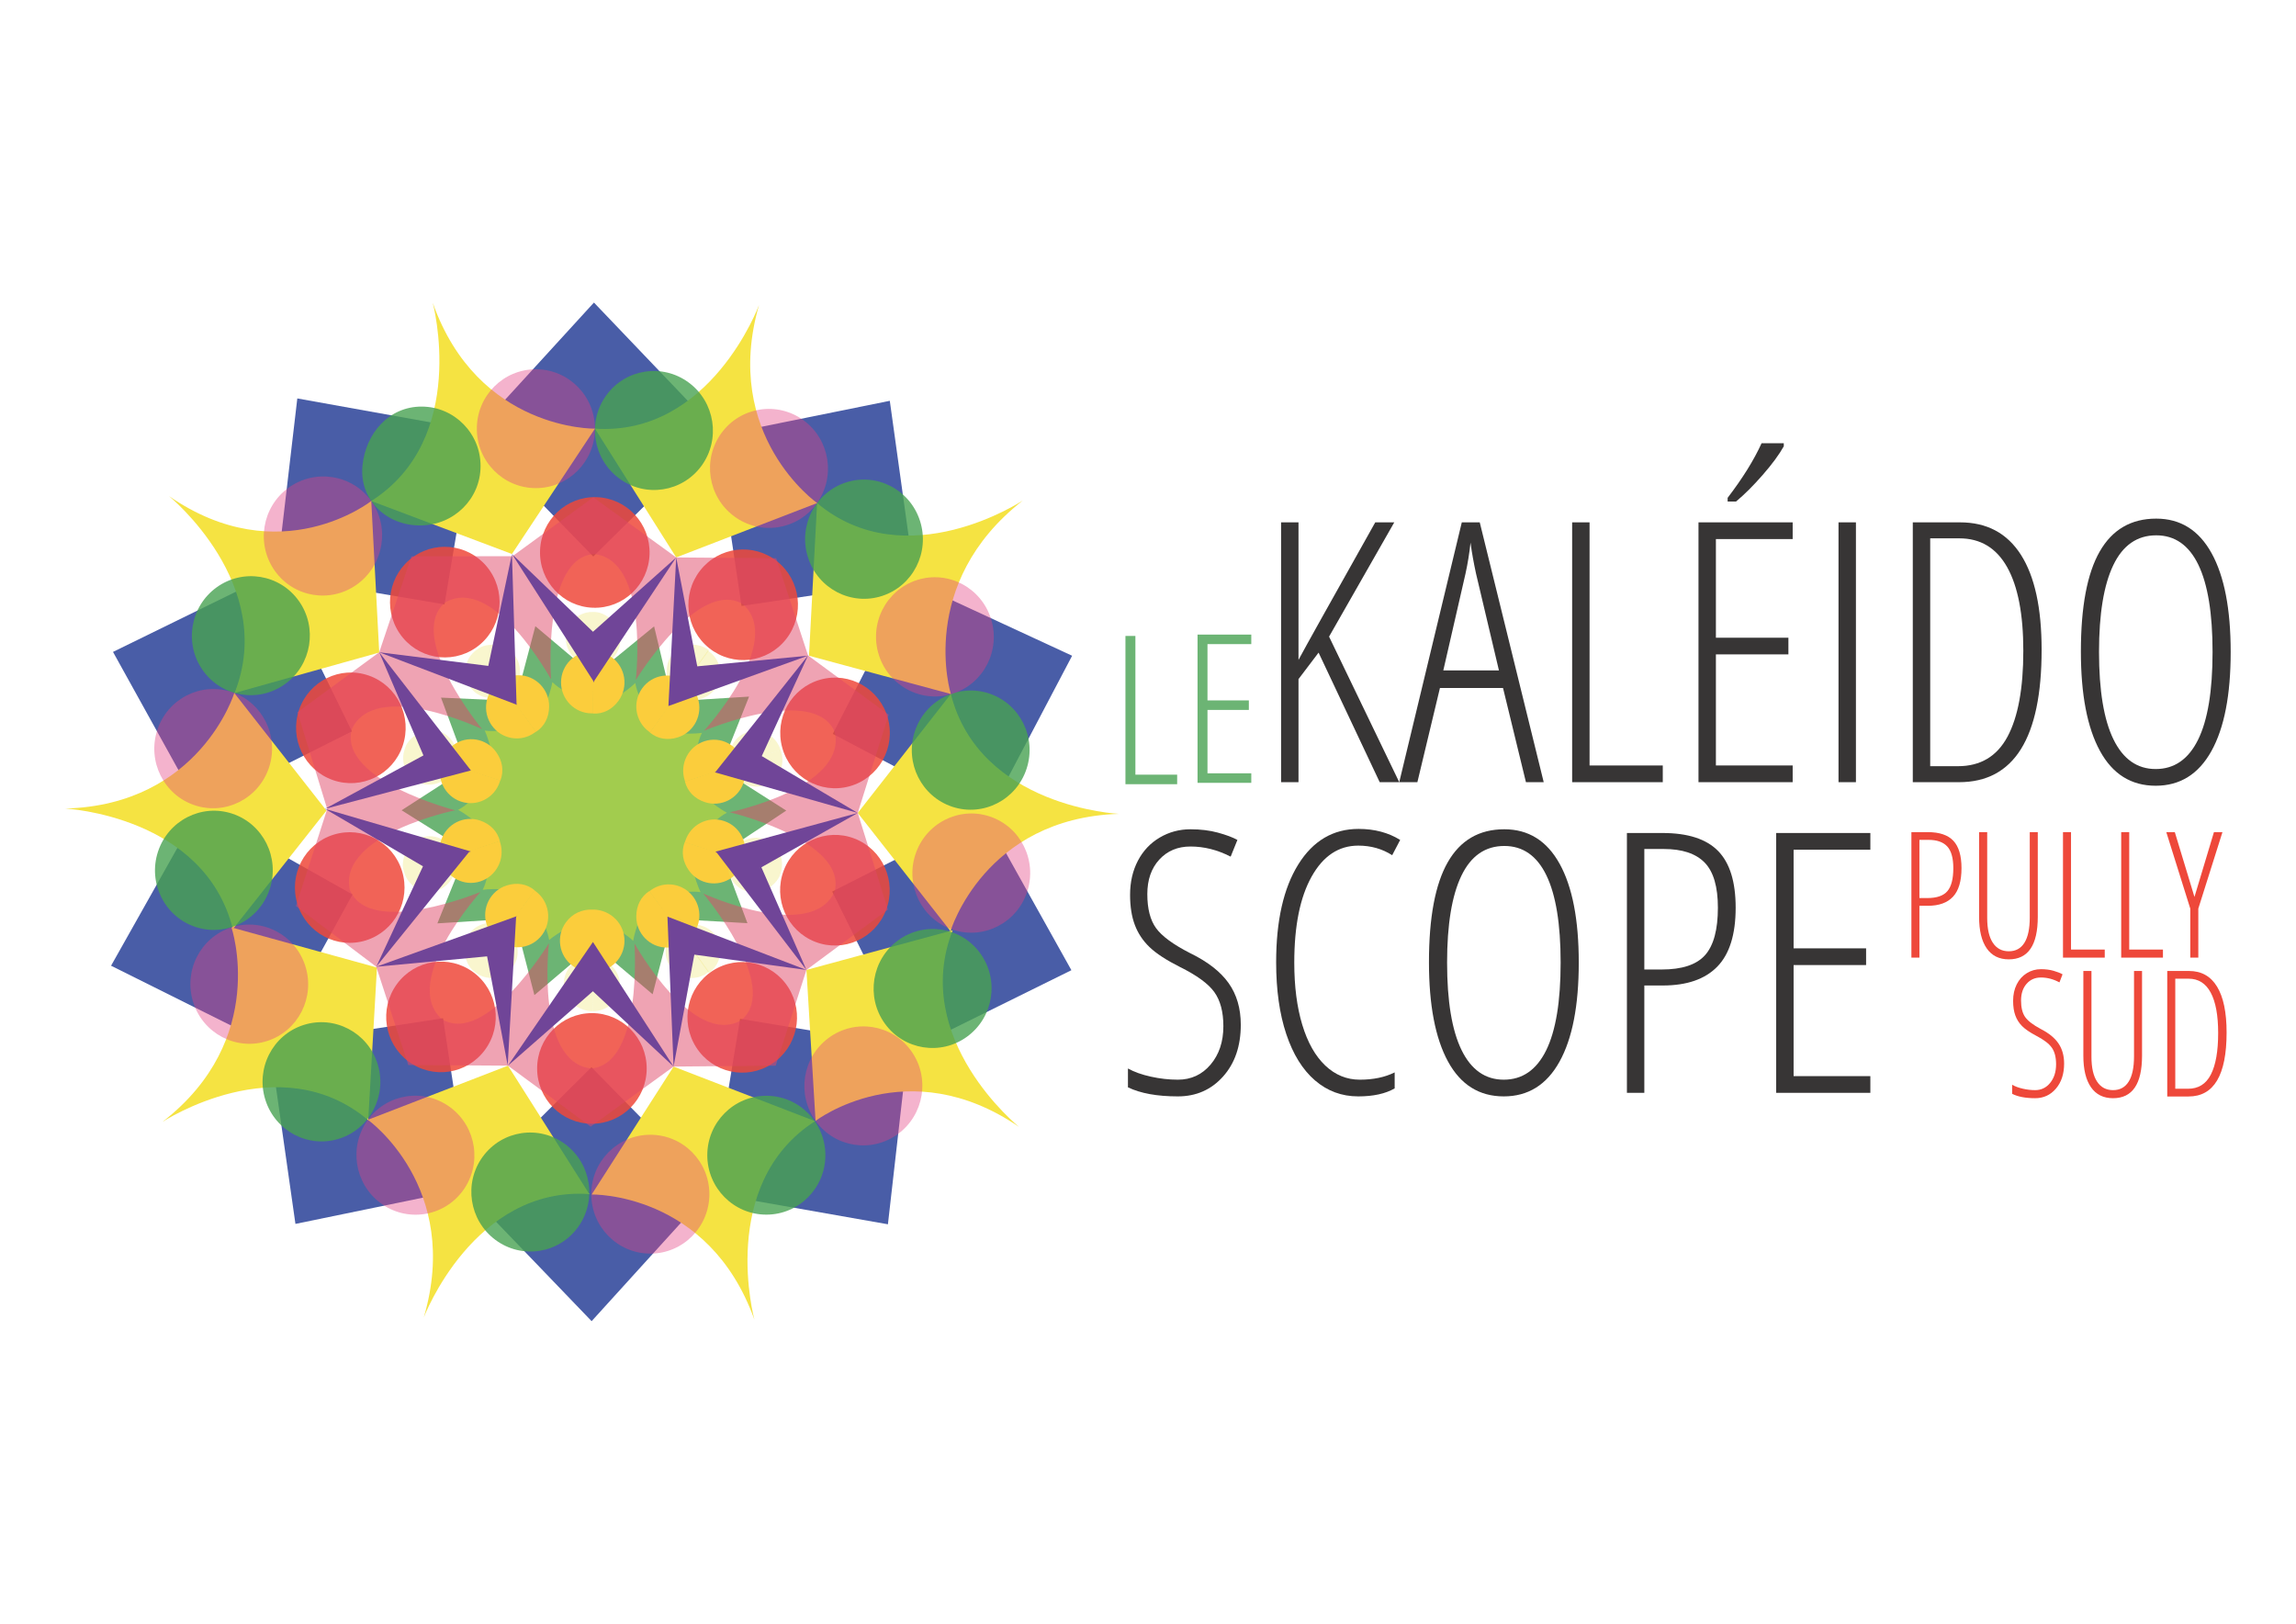 <?xml version="1.0" encoding="UTF-8" standalone="no"?><!-- Generator: Gravit.io --><svg xmlns="http://www.w3.org/2000/svg" xmlns:xlink="http://www.w3.org/1999/xlink" style="isolation:isolate" viewBox="0 0 595.332 420.945" width="595.332pt" height="420.945pt"><defs><clipPath id="_clipPath_H4QRdQnp3c6jsbVZrupTzZhuVL1mAU3g"><rect width="595.332" height="420.945"/></clipPath></defs><g clip-path="url(#_clipPath_H4QRdQnp3c6jsbVZrupTzZhuVL1mAU3g)"><g><clipPath id="_clipPath_ljMSDA6aa0AD3h5jqkxE32kREfMG586y"><rect x="0" y="0" width="595.336" height="420.945" transform="matrix(1,0,0,1,0,0)" fill="rgb(255,255,255)"/></clipPath><g clip-path="url(#_clipPath_ljMSDA6aa0AD3h5jqkxE32kREfMG586y)"><clipPath id="_clipPath_57MbY5jkEqH5Lhk0h0ZZBXDoG56ehOsx"><path d=" M 0 0 L 595.336 0 L 595.336 420.945 L 0 420.945 L 0 0 Z " fill="rgb(255,255,255)"/></clipPath><g clip-path="url(#_clipPath_57MbY5jkEqH5Lhk0h0ZZBXDoG56ehOsx)"><g opacity="0.8"><path d=" M 291.821 203.303 L 291.821 164.868 L 294.397 164.868 L 294.397 200.831 L 305.228 200.831 L 305.228 203.303 L 291.821 203.303 Z " fill="rgb(71,161,81)"/></g><g opacity="0.8"><path d=" M 324.446 202.949 L 310.512 202.949 L 310.512 164.514 L 324.446 164.514 L 324.446 166.986 L 313.088 166.986 L 313.088 181.575 L 323.814 181.575 L 323.814 184.047 L 313.088 184.047 L 313.088 200.477 L 324.446 200.477 L 324.446 202.949 Z " fill="rgb(71,161,81)"/></g><path d=" M 362.813 202.78 L 357.745 202.78 L 341.895 169.191 L 336.689 176.056 L 336.689 202.78 L 332.173 202.78 L 332.173 135.419 L 336.689 135.419 L 336.689 171.081 C 338.255 168.131 344.89 156.244 356.593 135.419 L 361.523 135.419 L 344.614 165.045 L 362.813 202.78 Z " fill="rgb(55,53,53)"/><path d=" M 388.661 173.799 L 382.718 148.689 C 382.103 145.863 381.627 143.19 381.289 140.671 C 381.013 143.344 380.583 146.016 379.999 148.689 L 374.239 173.799 L 388.661 173.799 Z  M 395.664 202.78 L 389.72 178.36 L 373.364 178.36 L 367.513 202.78 L 362.813 202.78 L 379.031 135.419 L 383.685 135.419 L 400.272 202.78 L 395.664 202.78 Z " fill="rgb(55,53,53)"/><path d=" M 407.643 202.78 L 407.643 135.419 L 412.159 135.419 L 412.159 198.449 L 431.142 198.449 L 431.142 202.78 L 407.643 202.78 Z " fill="rgb(55,53,53)"/><path d=" M 447.959 130.028 L 447.959 129.06 C 451.86 123.962 454.793 119.246 456.759 114.915 L 462.519 114.915 L 462.519 115.699 C 461.321 117.849 459.501 120.321 457.058 123.117 C 454.617 125.912 452.305 128.216 450.125 130.028 L 447.959 130.028 Z  M 464.823 202.78 L 440.402 202.78 L 440.402 135.419 L 464.823 135.419 L 464.823 139.75 L 444.918 139.75 L 444.918 165.322 L 463.717 165.322 L 463.717 169.652 L 444.918 169.652 L 444.918 198.449 L 464.823 198.449 L 464.823 202.78 Z " fill="rgb(55,53,53)"/><path d=" M 476.71 135.418 L 481.225 135.418 L 481.225 202.779 L 476.71 202.779 L 476.71 135.418 Z " fill="rgb(55,53,53)"/><path d=" M 524.627 168.731 C 524.627 159.239 523.229 152.005 520.435 147.03 C 517.639 142.053 513.507 139.565 508.04 139.565 L 500.484 139.565 L 500.484 198.634 L 507.671 198.634 C 513.507 198.634 517.793 196.084 520.526 190.985 C 523.26 185.886 524.627 178.468 524.627 168.731 Z  M 529.373 168.454 C 529.373 191.338 522.231 202.78 507.949 202.78 L 495.969 202.78 L 495.969 135.419 L 508.225 135.419 C 515.166 135.419 520.427 138.222 524.006 143.827 C 527.584 149.433 529.373 157.642 529.373 168.454 Z " fill="rgb(55,53,53)"/><path d=" M 544.255 169.007 C 544.255 179.021 545.507 186.585 548.011 191.699 C 550.514 196.814 554.162 199.371 558.953 199.371 C 563.775 199.371 567.438 196.836 569.941 191.768 C 572.445 186.7 573.697 179.113 573.697 169.007 C 573.697 159.025 572.468 151.491 570.011 146.408 C 567.553 141.324 563.914 138.782 559.091 138.782 C 554.145 138.782 550.436 141.355 547.964 146.5 C 545.491 151.645 544.255 159.148 544.255 169.007 Z  M 578.396 169.007 C 578.396 180.158 576.73 188.727 573.397 194.717 C 570.064 200.706 565.25 203.702 558.953 203.702 C 552.595 203.702 547.772 200.684 544.485 194.648 C 541.199 188.612 539.555 180.034 539.555 168.915 C 539.555 157.304 541.183 148.658 544.44 142.975 C 547.695 137.293 552.579 134.451 559.091 134.451 C 565.358 134.451 570.141 137.438 573.443 143.413 C 576.746 149.387 578.396 157.919 578.396 169.007 Z " fill="rgb(55,53,53)"/><path d=" M 321.724 265.669 C 321.724 271.197 320.188 275.674 317.117 279.1 C 314.045 282.524 310.144 284.237 305.415 284.237 C 300.039 284.237 295.723 283.454 292.467 281.887 L 292.467 277.003 C 294.064 277.894 296.046 278.601 298.41 279.122 C 300.776 279.645 303.111 279.906 305.415 279.906 C 308.854 279.906 311.68 278.601 313.892 275.99 C 316.104 273.378 317.209 270.061 317.209 266.037 C 317.209 262.321 316.426 259.372 314.859 257.191 C 313.293 255.01 310.298 252.829 305.875 250.649 C 302.404 248.898 299.808 247.201 298.088 245.557 C 296.368 243.914 295.093 242.002 294.264 239.821 C 293.435 237.64 293.02 235.029 293.02 231.988 C 293.02 228.671 293.696 225.723 295.047 223.141 C 296.399 220.562 298.287 218.558 300.714 217.129 C 303.141 215.701 305.799 214.987 308.686 214.987 C 311.296 214.987 313.669 215.278 315.804 215.861 C 317.938 216.446 319.62 217.075 320.85 217.751 L 319.098 222.082 C 315.689 220.331 312.218 219.456 308.686 219.456 C 305.368 219.456 302.673 220.584 300.599 222.842 C 298.526 225.1 297.489 228.087 297.489 231.804 C 297.489 235.582 298.241 238.515 299.747 240.604 C 301.252 242.693 304.201 244.859 308.593 247.101 C 313.139 249.312 316.465 251.9 318.568 254.865 C 320.673 257.828 321.724 261.43 321.724 265.669 Z " fill="rgb(55,53,53)"/><path d=" M 352.18 219.225 C 347.112 219.225 343.08 221.906 340.085 227.266 C 337.09 232.625 335.593 240.051 335.593 249.543 C 335.593 255.717 336.284 261.092 337.666 265.669 C 339.049 270.245 341.029 273.762 343.61 276.22 C 346.19 278.677 349.185 279.906 352.595 279.906 C 356.096 279.906 359.106 279.276 361.625 278.017 L 361.625 282.163 C 359.229 283.546 356.081 284.237 352.18 284.237 C 347.911 284.237 344.171 282.854 340.961 280.09 C 337.751 277.326 335.27 273.325 333.52 268.088 C 331.769 262.85 330.893 256.638 330.893 249.45 C 330.893 238.699 332.806 230.253 336.63 224.109 C 340.454 217.966 345.668 214.894 352.272 214.894 C 356.388 214.894 359.982 215.847 363.053 217.751 L 360.98 221.714 C 358.4 220.055 355.466 219.225 352.18 219.225 Z " fill="rgb(55,53,53)"/><path d=" M 375.217 249.543 C 375.217 259.556 376.469 267.12 378.973 272.234 C 381.476 277.348 385.123 279.906 389.915 279.906 C 394.737 279.906 398.4 277.372 400.904 272.304 C 403.407 267.236 404.659 259.649 404.659 249.543 C 404.659 239.56 403.43 232.026 400.973 226.943 C 398.515 221.86 394.876 219.317 390.053 219.317 C 385.108 219.317 381.399 221.89 378.926 227.035 C 376.454 232.18 375.217 239.683 375.217 249.543 Z  M 409.359 249.543 C 409.359 260.693 407.693 269.263 404.36 275.252 C 401.026 281.242 396.211 284.237 389.915 284.237 C 383.557 284.237 378.734 281.219 375.448 275.183 C 372.161 269.148 370.517 260.57 370.517 249.45 C 370.517 237.84 372.145 229.193 375.402 223.511 C 378.657 217.827 383.541 214.987 390.053 214.987 C 396.32 214.987 401.103 217.973 404.405 223.949 C 407.707 229.922 409.359 238.453 409.359 249.543 Z " fill="rgb(55,53,53)"/><path d=" M 426.36 251.34 L 430.876 251.34 C 436.158 251.34 439.906 250.095 442.118 247.608 C 444.329 245.12 445.435 241.019 445.435 235.305 C 445.435 229.869 444.29 225.976 442.003 223.626 C 439.714 221.276 436.174 220.101 431.383 220.101 L 426.36 220.101 L 426.36 251.34 Z  M 450.042 235.305 C 450.042 242.248 448.452 247.346 445.274 250.602 C 442.094 253.859 437.388 255.486 431.151 255.486 L 426.36 255.486 L 426.36 283.315 L 421.845 283.315 L 421.845 215.954 L 431.06 215.954 C 437.632 215.954 442.44 217.505 445.481 220.608 C 448.522 223.71 450.042 228.609 450.042 235.305 Z " fill="rgb(55,53,53)"/><path d=" M 484.967 283.315 L 460.547 283.315 L 460.547 215.954 L 484.967 215.954 L 484.967 220.285 L 465.063 220.285 L 465.063 245.856 L 483.862 245.856 L 483.862 250.188 L 465.063 250.188 L 465.063 278.985 L 484.967 278.985 L 484.967 283.315 Z " fill="rgb(55,53,53)"/><path d=" M 497.69 232.818 L 499.769 232.818 C 502.203 232.818 503.93 232.217 504.949 231.016 C 505.967 229.814 506.477 227.833 506.477 225.073 C 506.477 222.448 505.949 220.567 504.895 219.432 C 503.84 218.297 502.211 217.73 500.003 217.73 L 497.69 217.73 L 497.69 232.818 Z  M 508.599 225.073 C 508.599 228.427 507.867 230.89 506.403 232.462 C 504.938 234.036 502.769 234.822 499.896 234.822 L 497.69 234.822 L 497.69 248.265 L 495.609 248.265 L 495.609 215.727 L 499.855 215.727 C 502.882 215.727 505.097 216.477 506.497 217.975 C 507.899 219.473 508.599 221.84 508.599 225.073 Z " fill="rgb(238,72,58)"/><path d=" M 528.379 215.727 L 528.379 237.692 C 528.379 245.037 525.875 248.71 520.866 248.71 C 518.362 248.71 516.452 247.76 515.136 245.861 C 513.82 243.963 513.161 241.24 513.161 237.692 L 513.161 215.727 L 515.263 215.727 L 515.263 237.959 C 515.263 240.78 515.747 242.927 516.717 244.402 C 517.686 245.88 519.069 246.617 520.866 246.617 C 522.649 246.617 524 245.88 524.92 244.402 C 525.84 242.927 526.299 240.749 526.299 237.871 L 526.299 215.727 L 528.379 215.727 Z " fill="rgb(238,72,58)"/><path d=" M 534.916 248.265 L 534.916 215.727 L 536.997 215.727 L 536.997 246.172 L 545.742 246.172 L 545.742 248.265 L 534.916 248.265 Z " fill="rgb(238,72,58)"/><path d=" M 550.008 248.265 L 550.008 215.727 L 552.089 215.727 L 552.089 246.172 L 560.833 246.172 L 560.833 248.265 L 550.008 248.265 Z " fill="rgb(238,72,58)"/><path d=" M 569.004 232.529 L 574.056 215.727 L 576.263 215.727 L 570.002 235.556 L 570.002 248.265 L 567.92 248.265 L 567.92 235.556 L 561.702 215.727 L 563.909 215.727 L 569.004 232.529 Z " fill="rgb(238,72,58)"/><path d=" M 535.206 275.737 C 535.206 278.407 534.497 280.57 533.082 282.224 C 531.667 283.879 529.871 284.706 527.693 284.706 C 525.215 284.706 523.227 284.326 521.727 283.571 L 521.727 281.211 C 522.463 281.642 523.376 281.983 524.466 282.235 C 525.555 282.488 526.63 282.614 527.693 282.614 C 529.277 282.614 530.578 281.983 531.597 280.723 C 532.616 279.461 533.125 277.859 533.125 275.914 C 533.125 274.12 532.765 272.695 532.043 271.642 C 531.322 270.589 529.942 269.534 527.905 268.481 C 526.304 267.635 525.11 266.817 524.318 266.023 C 523.523 265.229 522.937 264.304 522.555 263.251 C 522.173 262.198 521.982 260.936 521.982 259.468 C 521.982 257.865 522.293 256.44 522.916 255.196 C 523.538 253.948 524.409 252.981 525.527 252.291 C 526.645 251.601 527.869 251.257 529.198 251.257 C 530.401 251.257 531.495 251.396 532.478 251.678 C 533.461 251.961 534.236 252.266 534.802 252.591 L 533.995 254.684 C 532.425 253.837 530.825 253.415 529.198 253.415 C 527.671 253.415 526.429 253.96 525.474 255.051 C 524.519 256.14 524.041 257.583 524.041 259.378 C 524.041 261.203 524.388 262.621 525.082 263.631 C 525.775 264.64 527.133 265.685 529.156 266.767 C 531.249 267.837 532.782 269.086 533.752 270.518 C 534.72 271.951 535.206 273.689 535.206 275.737 Z " fill="rgb(238,72,58)"/><path d=" M 555.411 251.724 L 555.411 273.689 C 555.411 281.034 552.907 284.706 547.897 284.706 C 545.393 284.706 543.483 283.757 542.167 281.857 C 540.852 279.959 540.193 277.236 540.193 273.689 L 540.193 251.724 L 542.295 251.724 L 542.295 273.956 C 542.295 276.776 542.78 278.923 543.749 280.399 C 544.717 281.877 546.1 282.614 547.897 282.614 C 549.681 282.614 551.032 281.877 551.952 280.399 C 552.872 278.923 553.332 276.746 553.332 273.867 L 553.332 251.724 L 555.411 251.724 Z " fill="rgb(238,72,58)"/><path d=" M 575.15 267.815 C 575.15 263.229 574.507 259.735 573.219 257.332 C 571.931 254.928 570.027 253.726 567.509 253.726 L 564.029 253.726 L 564.029 282.257 L 567.339 282.257 C 570.027 282.257 572.002 281.026 573.26 278.562 C 574.521 276.1 575.15 272.517 575.15 267.815 Z  M 577.337 267.68 C 577.337 278.734 574.046 284.261 567.467 284.261 L 561.948 284.261 L 561.948 251.724 L 567.594 251.724 C 570.793 251.724 573.215 253.076 574.864 255.785 C 576.513 258.493 577.337 262.458 577.337 267.68 Z " fill="rgb(238,72,58)"/><g opacity="0.8"><path d=" M 193.786 239.325 L 174.259 238.216 L 169.22 257.766 L 153.984 244.9 L 138.565 257.982 L 133.443 238.119 L 113.408 239.381 L 121 220.633 L 104.131 210.06 L 121.096 199.104 L 114.348 180.856 L 133.696 181.733 L 138.812 162.334 L 153.998 175.136 L 169.603 162.384 L 174.269 181.829 L 194.226 180.592 L 186.788 199.26 L 203.87 210.141 L 187.054 221.319 L 193.881 239.538 L 193.786 239.325 Z " fill="rgb(71,161,81)"/></g><g opacity="0.85"><path d=" M 153.678 181.738 C 153.678 181.738 147.168 180.709 143.221 176.833 C 143.221 176.833 141.822 185.472 137 187.166 C 137 187.166 131.132 190.191 125.681 189.393 C 125.681 189.393 129.2 196.819 126.656 201.445 C 126.656 201.445 123.664 207.371 118.788 209.955 C 118.788 209.955 126.489 213.981 126.586 219.134 C 126.586 219.134 127.611 225.704 125.166 230.686 C 125.166 230.686 133.742 229.382 136.817 233.495 C 136.817 233.495 141.468 238.206 142.387 243.688 C 142.387 243.688 148.306 238.729 153.48 238.856 C 153.649 238.861 153.815 238.882 153.98 238.915 C 155.281 239.17 160.675 240.51 164.176 243.918 C 164.176 243.918 165.538 235.272 170.352 233.557 C 170.352 233.557 176.207 230.506 181.661 231.281 C 181.661 231.281 177.736 223.475 180.635 219.234 C 180.635 219.234 183.601 213.295 188.467 210.689 C 188.467 210.689 180.749 206.696 180.63 201.544 C 180.63 201.544 179.576 194.979 182 189.986 C 182 189.986 173.43 191.329 170.337 187.228 C 170.337 187.228 165.666 182.537 164.724 177.059 C 164.724 177.059 158.567 183.224 153.678 181.738 Z " fill="rgb(171,208,72)"/></g><path d=" M 71.127 148.526 L 29.301 169.007 L 51.718 209.463 L 91.25 189.602 L 71.127 148.526 Z " fill="rgb(73,93,167)"/><path d=" M 122.861 111.511 L 77.091 103.294 L 71.701 149.328 L 115.252 156.687 L 122.861 111.511 Z " fill="rgb(73,93,167)"/><path d=" M 186.269 112.219 L 154.003 78.436 L 122.859 112.501 L 153.829 144.275 L 186.269 112.219 Z " fill="rgb(73,93,167)"/><path d=" M 237.18 150.379 L 230.717 103.909 L 185.691 113.019 L 192.274 157.095 L 237.18 150.379 Z " fill="rgb(73,93,167)"/><path d=" M 256.188 211.446 L 277.991 170.001 L 236.247 150.684 L 215.933 190.262 L 256.188 211.446 Z " fill="rgb(73,93,167)"/><path d=" M 236.046 272.142 L 277.805 251.521 L 255.255 211.14 L 215.788 231.133 L 236.046 272.142 Z " fill="rgb(73,93,167)"/><path d=" M 184.434 309.33 L 230.23 317.393 L 235.469 271.341 L 191.894 264.128 L 184.434 309.33 Z " fill="rgb(73,93,167)"/><path d=" M 121.024 308.835 L 153.401 342.509 L 184.433 308.34 L 153.359 276.671 L 121.024 308.835 Z " fill="rgb(73,93,167)"/><path d=" M 69.988 270.845 L 76.604 317.294 L 121.599 308.033 L 114.872 263.979 L 69.988 270.845 Z " fill="rgb(73,93,167)"/><path d=" M 51.767 209.563 L 28.797 250.361 L 69.976 270.877 L 91.404 231.902 L 51.767 209.563 Z " fill="rgb(73,93,167)"/><g opacity="0.85"><path d=" M 167.684 276.99 C 167.684 284.909 161.324 291.33 153.478 291.33 C 145.632 291.33 139.271 284.909 139.271 276.99 C 139.271 269.07 145.632 262.649 153.478 262.649 C 161.324 262.649 167.684 269.07 167.684 276.99 Z " fill="rgb(238,72,58)"/></g><g opacity="0.85"><path d=" M 125.782 272.136 C 121.129 278.513 112.236 279.875 105.919 275.178 C 99.601 270.481 98.252 261.504 102.904 255.127 C 107.558 248.75 116.451 247.388 122.768 252.085 C 129.086 256.782 130.435 265.759 125.782 272.136 Z " fill="rgb(238,72,58)"/></g><g opacity="0.85"><path d=" M 94.895 243.787 C 87.402 246.136 79.441 241.909 77.114 234.346 C 74.787 226.782 78.974 218.746 86.467 216.397 C 93.96 214.047 101.921 218.275 104.248 225.838 C 106.575 233.402 102.388 241.438 94.895 243.787 Z " fill="rgb(238,72,58)"/></g><g opacity="0.85"><path d=" M 86.323 202.238 C 78.911 199.644 74.984 191.475 77.554 183.992 C 80.123 176.509 88.216 172.545 95.629 175.139 C 103.042 177.733 106.969 185.902 104.399 193.385 C 101.83 200.868 93.736 204.832 86.323 202.238 Z " fill="rgb(238,72,58)"/></g><g opacity="0.85"><path d=" M 103.625 164.221 C 99.18 157.695 100.817 148.766 107.283 144.28 C 113.748 139.793 122.593 141.445 127.037 147.972 C 131.483 154.498 129.845 163.426 123.38 167.914 C 116.915 172.4 108.07 170.747 103.625 164.221 Z " fill="rgb(238,72,58)"/></g><g opacity="0.85"><path d=" M 140.028 142.756 C 140.283 134.84 146.847 128.632 154.688 128.89 C 162.531 129.147 168.681 135.773 168.426 143.689 C 168.171 151.604 161.607 157.812 153.765 157.555 C 145.923 157.298 139.773 150.672 140.028 142.756 Z " fill="rgb(238,72,58)"/></g><g opacity="0.85"><path d=" M 181.539 147.91 C 186.395 141.689 195.328 140.619 201.49 145.521 C 207.654 150.423 208.713 159.44 203.857 165.661 C 199.001 171.881 190.069 172.951 183.906 168.049 C 177.743 163.148 176.684 154.131 181.539 147.91 Z " fill="rgb(238,72,58)"/></g><g opacity="0.85"><path d=" M 212.751 176.185 C 220.315 174.083 228.136 178.569 230.219 186.205 C 232.301 193.841 227.857 201.735 220.293 203.838 C 212.728 205.94 204.908 201.454 202.825 193.818 C 200.742 186.182 205.187 178.288 212.751 176.185 Z " fill="rgb(238,72,58)"/></g><g opacity="0.85"><path d=" M 221.573 217.397 C 228.899 220.232 232.56 228.526 229.751 235.921 C 226.942 243.316 218.726 247.012 211.4 244.176 C 204.074 241.34 200.413 233.047 203.222 225.652 C 206.031 218.257 214.247 214.561 221.573 217.397 Z " fill="rgb(238,72,58)"/></g><g opacity="0.85"><path d=" M 204.417 256.01 C 208.65 262.679 206.725 271.549 200.119 275.821 C 193.512 280.094 184.726 278.151 180.493 271.482 C 176.261 264.813 178.185 255.944 184.791 251.671 C 191.398 247.398 200.184 249.341 204.417 256.01 Z " fill="rgb(238,72,58)"/></g><path d=" M 177.894 243.792 C 176.495 245.019 174.948 245.659 172.95 245.659 C 168.55 245.659 164.984 242.059 164.984 237.618 C 164.984 234.778 166.187 232.412 168.389 230.982" fill="rgb(251,205,60)"/><path d=" M 174.655 276.508 L 153.414 309.67 C 153.414 309.67 183.718 308.956 195.612 342.118 C 195.612 342.118 185.983 306.956 211.331 290.66 L 174.655 276.508 Z " fill="rgb(245,227,66)"/><g opacity="0.4"><path d=" M 183.934 309.59 C 183.934 318.099 177.079 324.996 168.623 324.996 C 160.167 324.996 153.312 318.099 153.312 309.59 C 153.312 301.081 160.167 294.183 168.623 294.183 C 177.079 294.183 183.934 301.081 183.934 309.59 Z " fill="rgb(228,64,129)"/></g><g opacity="0.8"><path d=" M 214.018 299.485 C 214.018 307.994 207.163 314.892 198.706 314.892 C 190.25 314.892 183.394 307.994 183.394 299.485 C 183.394 290.976 190.25 284.078 198.706 284.078 C 207.163 284.078 214.018 290.976 214.018 299.485 Z " fill="rgb(71,161,81)"/></g><g opacity="0.3"><path d=" M 153.602 248.362 C 157.372 248.362 160.729 251.447 160.729 255.252 C 160.729 259.058 157.673 262.142 153.903 262.142 C 153.788 262.142 153.818 262.139 153.704 262.134" fill="rgb(234,224,90)"/></g><g opacity="0.3"><path d=" M 183.785 251.932 C 182.599 252.936 181.07 253.541 179.401 253.541 C 175.631 253.541 172.575 250.456 172.575 246.651 C 172.575 244.166 173.879 241.988 175.833 240.776" fill="rgb(234,224,90)"/></g><path d=" M 168.383 231.051 C 168.486 230.968 168.591 230.887 168.699 230.807 C 172.261 228.2 177.242 229.001 179.825 232.597 C 182.408 236.192 181.614 241.219 178.053 243.826 C 177.944 243.906 177.835 243.982 177.724 244.055" fill="rgb(251,205,60)"/><path d=" M 192.694 223.051 C 192.275 224.872 191.395 226.306 189.777 227.491 C 186.215 230.099 181.234 229.297 178.651 225.702 C 177 223.403 176.598 220.776 177.548 218.313" fill="rgb(251,205,60)"/><path d=" M 209.099 251.454 L 211.466 290.592 C 211.466 290.592 235.307 272.35 264.224 292.147 C 264.224 292.147 235.978 269.387 247.02 241.175 L 209.099 251.454 Z " fill="rgb(245,227,66)"/><g opacity="0.4"><path d=" M 236.256 272.443 C 241.205 279.332 239.667 288.979 232.821 293.99 C 225.976 299.002 216.414 297.48 211.466 290.592 C 206.517 283.703 208.054 274.056 214.9 269.045 C 221.745 264.033 231.307 265.555 236.256 272.443 Z " fill="rgb(228,64,129)"/></g><g opacity="0.8"><path d=" M 254.209 247.19 C 259.158 254.078 257.62 263.725 250.774 268.737 C 243.929 273.748 234.367 272.226 229.419 265.338 C 224.47 258.45 226.008 248.803 232.853 243.792 C 239.698 238.78 249.26 240.302 254.209 247.19 Z " fill="rgb(71,161,81)"/></g><g opacity="0.3"><path d=" M 175.813 241.052 C 178.865 238.818 183.25 239.419 185.463 242.5 C 187.676 245.579 186.996 249.888 183.945 252.122 C 183.851 252.19 183.874 252.171 183.779 252.234" fill="rgb(234,224,90)"/></g><path d=" M 177.584 218.372 C 177.619 218.243 177.657 218.116 177.698 217.987 C 179.065 213.766 183.563 211.462 187.745 212.842 C 191.927 214.222 194.209 218.762 192.842 222.983 C 192.801 223.112 192.756 223.238 192.709 223.364" fill="rgb(251,205,60)"/><path d=" M 192.611 197.488 C 193.332 199.211 193.453 200.894 192.832 202.811 C 191.465 207.033 186.967 209.337 182.785 207.957 C 180.112 207.074 178.258 205.186 177.595 202.628" fill="rgb(251,205,60)"/><path d=" M 222.411 210.759 L 246.456 241.4 C 246.456 241.4 255.197 212.101 290.12 210.991 C 290.12 210.991 254.017 209.306 246.547 179.923 L 222.411 210.759 Z " fill="rgb(245,227,66)"/><g opacity="0.4"><path d=" M 256.602 211.657 C 264.615 214.3 268.98 223.02 266.354 231.134 C 263.727 239.248 255.101 243.683 247.089 241.039 C 239.076 238.396 234.711 229.676 237.338 221.562 C 239.965 213.448 248.59 209.014 256.602 211.657 Z " fill="rgb(228,64,129)"/></g><g opacity="0.8"><path d=" M 256.449 179.772 C 264.461 182.416 268.826 191.136 266.199 199.25 C 263.572 207.363 254.947 211.799 246.935 209.155 C 238.923 206.511 234.557 197.791 237.184 189.677 C 239.811 181.563 248.436 177.129 256.449 179.772 Z " fill="rgb(71,161,81)"/></g><g opacity="0.3"><path d=" M 198.069 217.518 C 194.541 216.354 190.713 218.387 189.478 221.901 L 189.271 221.83 C 188.394 223.969 188.605 226.504 190.051 228.517 C 192.264 231.597 196.532 232.283 199.584 230.049 C 200.934 229.06 201.991 227.911 202.367 226.396 C 202.407 226.288 202.401 226.317 202.436 226.208 C 203.608 222.591 201.652 218.7 198.069 217.518 Z " fill="rgb(234,224,90)"/></g><path d=" M 177.658 202.656 C 177.612 202.531 177.568 202.405 177.527 202.276 C 176.178 198.049 178.48 193.519 182.667 192.157 C 186.855 190.796 191.344 193.119 192.692 197.346 C 192.733 197.474 192.771 197.603 192.805 197.732" fill="rgb(251,205,60)"/><path d=" M 177.677 176.844 C 179.263 177.811 180.34 179.102 180.952 181.022 C 182.301 185.249 180 189.78 175.811 191.141 C 173.134 192.012 170.535 191.581 168.511 189.904" fill="rgb(251,205,60)"/><path d=" M 209.766 170.001 L 246.547 179.923 C 246.547 179.923 237.584 151.346 265.209 129.751 C 265.209 129.751 235.002 149.783 211.867 130.423 L 209.766 170.001 Z " fill="rgb(245,227,66)"/><g opacity="0.4"><path d=" M 237.72 150.39 C 245.743 147.782 254.349 152.254 256.942 160.379 C 259.534 168.504 255.131 177.206 247.107 179.814 C 239.084 182.422 230.478 177.95 227.886 169.825 C 225.293 161.7 229.696 152.999 237.72 150.39 Z " fill="rgb(228,64,129)"/></g><g opacity="0.8"><path d=" M 219.333 125.073 C 227.357 122.464 235.962 126.936 238.555 135.061 C 241.147 143.187 236.744 151.888 228.72 154.496 C 220.697 157.105 212.091 152.633 209.498 144.508 C 206.906 136.383 211.309 127.681 219.333 125.073 Z " fill="rgb(71,161,81)"/></g><g opacity="0.3"><path d=" M 202.387 194.464 L 189.411 198.628 C 189.946 200.88 191.591 202.807 193.931 203.579 C 197.515 204.761 201.369 202.788 202.54 199.17 C 203.059 197.569 202.964 195.913 202.387 194.464 Z " fill="rgb(234,224,90)"/></g><g opacity="0.3"><path d=" M 193.745 189.823 C 190.156 190.99 188.229 195.011 189.384 198.633 L 202.387 194.464 C 202.358 194.353 202.37 194.38 202.334 194.27 C 201.179 190.648 197.333 188.657 193.745 189.823 Z " fill="rgb(234,224,90)"/></g><g opacity="0.3"><path d=" M 183.546 168.688 C 184.857 169.52 185.895 170.804 186.407 172.407 C 187.563 176.03 185.591 179.911 182.003 181.078 C 179.659 181.84 177.206 181.255 175.464 179.749" fill="rgb(234,224,90)"/></g><path d=" M 168.578 189.888 C 168.468 189.815 168.359 189.739 168.251 189.659 C 164.701 187.036 163.929 182.005 166.527 178.421 C 169.125 174.837 174.11 174.058 177.66 176.681 C 177.769 176.761 177.874 176.842 177.976 176.926" fill="rgb(251,205,60)"/><path d=" M 153.581 168.982 C 155.427 168.826 157.05 169.232 158.662 170.424 C 162.213 173.047 162.984 178.078 160.386 181.662 C 158.725 183.954 156.37 185.145 153.756 184.987" fill="rgb(251,205,60)"/><path d=" M 175.335 144.512 L 211.877 130.413 C 211.877 130.413 187.005 112.925 196.808 79.072 C 196.808 79.072 184.251 113.088 154.264 111.127 L 175.335 144.512 Z " fill="rgb(245,227,66)"/><g opacity="0.4"><path d=" M 187.036 112.305 C 192.015 105.439 201.582 103.959 208.406 109 C 215.23 114.041 216.726 123.694 211.749 130.561 C 206.771 137.428 197.202 138.907 190.379 133.866 C 183.554 128.825 182.058 119.171 187.036 112.305 Z " fill="rgb(228,64,129)"/></g><g opacity="0.8"><path d=" M 157.203 102.476 C 162.181 95.609 171.749 94.129 178.573 99.171 C 185.397 104.212 186.894 113.865 181.915 120.731 C 176.937 127.598 167.369 129.078 160.545 124.037 C 153.721 118.995 152.224 109.342 157.203 102.476 Z " fill="rgb(71,161,81)"/></g><g opacity="0.3"><path d=" M 175.731 179.683 C 172.689 177.436 171.911 173.039 174.137 169.968 C 176.364 166.897 180.634 166.229 183.676 168.476 C 183.77 168.545 183.743 168.529 183.832 168.602" fill="rgb(234,224,90)"/></g><path d=" M 153.802 184.935 C 153.67 184.94 153.537 184.943 153.404 184.942 C 149.005 184.923 145.453 181.308 145.472 176.867 C 145.491 172.426 149.073 168.841 153.473 168.861 C 153.607 168.861 153.74 168.865 153.872 168.872" fill="rgb(251,205,60)"/><path d=" M 129.502 176.898 C 130.906 175.677 132.456 175.045 134.454 175.054 C 138.854 175.072 142.405 178.689 142.386 183.129 C 142.374 185.969 141.161 188.33 138.952 189.75" fill="rgb(251,205,60)"/><path d=" M 132.742 143.624 L 154.264 111.127 C 154.264 111.127 123.957 111.71 112.204 78.496 C 112.204 78.496 121.683 113.701 96.266 129.886 L 132.742 143.624 Z " fill="rgb(245,227,66)"/><g opacity="0.4"><path d=" M 123.64 111.069 C 123.677 102.56 130.561 95.692 139.018 95.729 C 147.474 95.766 154.299 102.694 154.263 111.202 C 154.226 119.712 147.342 126.579 138.886 126.543 C 130.43 126.506 123.604 119.578 123.64 111.069 Z " fill="rgb(228,64,129)"/></g><g opacity="0.8"><path d=" M 93.983 120.746 C 94.816 112.277 100.904 105.369 109.361 105.406 C 117.817 105.442 124.642 112.37 124.606 120.878 C 124.569 129.388 117.684 136.062 109.229 136.219 C 100.221 136.387 93.116 129.562 93.983 120.746 Z " fill="rgb(71,161,81)"/></g><g opacity="0.3"><path d=" M 158.068 160.217 C 156.721 159.222 155.315 158.559 153.77 158.662 C 153.657 158.656 153.686 158.654 153.572 158.653 C 149.801 158.637 146.732 161.708 146.716 165.513 C 146.7 169.26 149.791 172.314 153.484 172.425 L 153.479 172.645 C 155.765 172.832 158.092 171.852 159.546 169.847 C 161.772 166.775 161.111 162.464 158.068 160.217 Z " fill="rgb(234,224,90)"/></g><path d=" M 138.959 189.681 C 138.856 189.764 138.75 189.845 138.641 189.923 C 135.069 192.515 130.091 191.693 127.524 188.086 C 124.956 184.48 125.771 179.456 129.344 176.864 C 129.452 176.785 129.562 176.709 129.674 176.636" fill="rgb(251,205,60)"/><path d=" M 114.614 197.576 C 115.04 195.756 115.927 194.325 117.55 193.148 C 121.123 190.556 126.101 191.378 128.668 194.985 C 130.309 197.292 130.7 199.921 129.739 202.379" fill="rgb(251,205,60)"/><path d=" M 98.333 169.169 L 96.267 129.886 C 96.267 129.886 72.66 148.539 43.828 128.617 C 43.828 128.617 71.977 151.499 60.815 179.664 L 98.333 169.169 Z " fill="rgb(245,227,66)"/><g opacity="0.4"><path d=" M 71.263 147.993 C 66.344 141.084 67.923 131.444 74.79 126.462 C 81.657 121.48 91.347 122.976 96.266 129.886 C 101.185 136.796 99.471 146.503 92.604 151.484 C 85.737 156.466 76.183 154.903 71.263 147.993 Z " fill="rgb(228,64,129)"/></g><g opacity="0.8"><path d=" M 52.612 173.821 C 47.692 166.912 49.271 157.271 56.138 152.29 C 63.005 147.308 72.559 148.871 77.48 155.781 C 82.399 162.691 80.82 172.331 73.953 177.312 C 67.086 182.294 57.531 180.731 52.612 173.821 Z " fill="rgb(71,161,81)"/></g><g opacity="0.3"><path d=" M 128.037 167.143 C 126.368 167.136 124.844 167.433 123.653 168.432 C 123.558 168.494 123.581 168.474 123.487 168.542 C 120.426 170.763 119.728 175.068 121.927 178.158 C 124.094 181.2 128.373 181.843 131.426 179.742 L 131.551 179.924 C 133.51 178.72 134.823 176.548 134.833 174.063 C 134.85 170.257 131.807 167.159 128.037 167.143 Z " fill="rgb(234,224,90)"/></g><path d=" M 129.704 202.32 C 129.669 202.448 129.63 202.576 129.588 202.704 C 128.203 206.919 123.695 209.203 119.519 207.806 C 115.343 206.408 113.08 201.857 114.466 197.642 C 114.507 197.514 114.553 197.387 114.601 197.263" fill="rgb(251,205,60)"/><path d=" M 114.587 223.138 C 113.874 221.413 113.76 219.728 114.389 217.814 C 115.774 213.599 120.282 211.314 124.458 212.712 C 127.128 213.607 128.974 215.503 129.626 218.063" fill="rgb(251,205,60)"/><path d=" M 84.646 210.142 L 60.751 179.664 C 60.751 179.664 51.866 208.656 16.94 209.615 C 16.94 209.615 53.034 211.457 60.379 240.872 L 84.646 210.142 Z " fill="rgb(245,227,66)"/><g opacity="0.4"><path d=" M 50.459 208.753 C 42.459 206.075 38.129 197.335 40.792 189.233 C 43.453 181.13 52.097 176.733 60.098 179.412 C 68.099 182.09 72.427 190.829 69.766 198.932 C 67.104 207.034 58.46 211.431 50.459 208.753 Z " fill="rgb(228,64,129)"/></g><g opacity="0.8"><path d=" M 50.637 240.301 C 42.636 237.622 38.307 228.883 40.969 220.78 C 43.631 212.678 52.274 208.282 60.276 210.959 C 68.276 213.638 72.605 222.377 69.943 230.479 C 67.281 238.582 58.638 242.979 50.637 240.301 Z " fill="rgb(71,161,81)"/></g><g opacity="0.3"><path d=" M 117.281 192.121 C 115.081 189.031 110.815 188.327 107.754 190.547 C 106.399 191.531 105.338 192.674 104.955 194.188 C 104.914 194.296 104.921 194.266 104.885 194.376 C 103.698 197.988 105.637 201.888 109.215 203.085 C 112.738 204.264 116.575 202.248 117.825 198.738 L 118.032 198.812 C 118.918 196.676 118.718 194.14 117.281 192.121 Z " fill="rgb(234,224,90)"/></g><path d=" M 129.562 218.036 C 129.608 218.161 129.651 218.287 129.692 218.415 C 131.022 222.648 128.701 227.169 124.508 228.512 C 120.315 229.855 115.836 227.513 114.506 223.28 C 114.465 223.15 114.429 223.022 114.395 222.893" fill="rgb(251,205,60)"/><path d=" M 129.433 243.848 C 127.851 242.873 126.78 241.577 126.176 239.654 C 124.845 235.421 127.166 230.901 131.36 229.558 C 134.041 228.699 136.638 229.141 138.656 230.827" fill="rgb(251,205,60)"/><path d=" M 97.746 250.831 L 60.008 240.423 C 60.008 240.423 69.848 269.364 42.132 290.839 C 42.132 290.839 72.423 270.939 95.476 290.398 L 97.746 250.831 Z " fill="rgb(245,227,66)"/><g opacity="0.4"><path d=" M 69.266 269.879 C 61.231 272.453 52.644 267.943 50.087 259.807 C 47.529 251.67 51.969 242.988 60.004 240.415 C 68.039 237.841 76.625 242.35 79.183 250.487 C 81.74 258.623 77.3 267.305 69.266 269.879 Z " fill="rgb(228,64,129)"/></g><g opacity="0.8"><path d=" M 87.982 295.189 C 79.947 297.763 71.36 293.253 68.802 285.117 C 66.245 276.981 70.686 268.298 78.719 265.725 C 86.755 263.151 95.342 267.66 97.899 275.797 C 100.456 283.934 96.016 292.615 87.982 295.189 Z " fill="rgb(71,161,81)"/></g><g opacity="0.3"><path d=" M 117.863 222.176 L 118.073 222.113 C 117.548 219.859 115.911 217.924 113.574 217.142 C 109.996 215.944 106.133 217.902 104.947 221.514 C 104.422 223.113 104.227 224.668 104.799 226.12 C 104.828 226.231 104.816 226.203 104.851 226.314 C 105.991 229.941 109.828 231.948 113.421 230.797 C 116.959 229.664 118.892 225.758 117.863 222.176 Z " fill="rgb(234,224,90)"/></g><path d=" M 138.588 230.842 C 138.698 230.916 138.806 230.993 138.914 231.073 C 142.453 233.711 143.203 238.746 140.59 242.319 C 137.976 245.891 132.989 246.649 129.449 244.01 C 129.342 243.93 129.237 243.848 129.134 243.762" fill="rgb(251,205,60)"/><path d=" M 153.972 235.807 C 153.838 235.804 153.677 235.802 153.545 235.808 C 150.92 235.72 148.416 236.82 146.744 239.105 C 144.13 242.677 144.881 247.712 148.42 250.35 C 150.028 251.548 151.712 252.073 153.559 251.925 C 153.692 251.932 153.825 251.935 153.958 251.935 C 158.358 251.935 161.924 248.334 161.924 243.894 C 161.924 239.452 158.347 235.928 153.972 235.807 Z " fill="rgb(251,205,60)"/><path d=" M 131.71 276.269 L 95.397 290.303 C 95.397 290.303 119.832 307.725 109.884 341.535 C 109.884 341.535 122.832 307.474 152.812 309.566 L 131.71 276.269 Z " fill="rgb(245,227,66)"/><g opacity="0.4"><path d=" M 120.031 308.667 C 115.023 315.512 105.45 316.949 98.647 311.878 C 91.844 306.808 90.39 297.148 95.397 290.303 C 100.404 283.458 109.978 282.02 116.781 287.091 C 123.583 292.162 125.038 301.821 120.031 308.667 Z " fill="rgb(228,64,129)"/></g><g opacity="0.8"><path d=" M 149.824 318.212 C 144.816 325.057 135.242 326.496 128.44 321.425 C 121.638 316.353 120.182 306.694 125.19 299.849 C 130.198 293.004 139.771 291.566 146.574 296.637 C 153.376 301.708 154.832 311.367 149.824 318.212 Z " fill="rgb(71,161,81)"/></g><g opacity="0.3"><path d=" M 131.526 241.128 L 131.658 240.952 C 129.923 239.437 127.472 238.843 125.125 239.594 C 121.532 240.745 119.544 244.619 120.684 248.245 C 121.189 249.852 121.936 251.225 123.243 252.062 C 123.331 252.135 123.305 252.119 123.398 252.189 C 126.43 254.449 130.704 253.8 132.944 250.739 C 135.148 247.725 134.442 243.417 131.526 241.128 Z " fill="rgb(234,224,90)"/></g><g opacity="0.3"><path d=" M 153.704 262.134 C 152.159 262.231 150.314 261.56 148.971 260.559 C 145.939 258.298 145.295 253.985 147.535 250.923 C 148.997 248.924 151.328 247.954 153.613 248.152" fill="rgb(234,224,90)"/></g><g opacity="0.5"><path d=" M 216.44 231.04 C 210.555 244.487 182.329 231.632 182.329 231.632 C 182.329 231.632 202.553 255.587 192.298 264.43 C 179.713 271.827 164.512 244.597 164.512 244.597 C 164.512 244.597 166.707 275.918 153.262 276.997 C 138.786 275.401 142.331 244.517 142.331 244.517 C 142.331 244.517 125.97 271.359 114.519 264.166 C 103.728 254.293 124.627 231.215 124.627 231.215 C 124.627 231.215 95.771 243.249 90.685 230.64 C 87.691 216.253 118.044 210.064 118.044 210.064 C 118.044 210.064 87.953 202.391 91.169 189.17 C 97.112 175.749 125.015 189.04 125.015 189.04 C 125.015 189.04 105.119 164.996 115.412 156.199 C 128.029 148.857 142.887 176.152 142.887 176.152 C 142.887 176.152 140.569 144.646 154.018 143.624 C 168.502 145.157 164.85 176.31 164.85 176.31 C 164.85 176.31 181.217 149.549 192.698 156.692 C 203.532 166.517 182.537 189.455 182.537 189.455 C 182.537 189.455 211.341 177.296 216.481 189.883 C 219.537 204.256 189.211 210.577 189.211 210.577 C 189.211 210.577 219.6 217.804 216.44 231.04 Z  M 200.432 275.334 L 200.79 275.813 C 200.707 275.706 200.588 275.547 200.432 275.334 Z  M 77.06 234.783 C 77.147 234.749 77.526 234.636 78.113 234.463 L 77.06 234.783 Z  M 230.411 185.282 L 209.519 169.927 L 201.264 144.722 L 175.335 144.512 L 153.83 128.921 L 132.881 144.196 L 106.684 144.225 L 98.33 169.101 L 77.14 184.649 L 84.845 209.737 L 76.734 234.882 L 97.562 250.625 L 105.867 276.107 L 131.71 276.269 L 153.151 292.073 L 174.655 276.508 L 201.13 276.27 L 209.099 251.454 L 230.223 235.813 C 230.196 235.81 229.892 235.704 229.402 235.529 L 230.223 235.813 L 222.411 210.759 L 230.411 185.282 Z " fill="rgb(223,71,104)"/></g><path d=" M 174.655 276.508 L 180.035 247.491 L 209.099 251.454 L 173.062 237.629 L 174.655 276.508 Z " fill="rgb(112,69,152)"/><path d=" M 185.505 220.788 L 185.88 221.082 L 209.099 251.454 L 197.422 224.844 L 214.117 215.434 L 222.41 210.759 L 185.505 220.788 Z " fill="rgb(112,69,152)"/><path d=" M 185.505 200.141 L 185.305 200.209 L 222.41 210.759 L 197.518 196.016 L 209.519 169.927 L 185.505 200.141 Z " fill="rgb(112,69,152)"/><path d=" M 209.469 169.99 L 180.793 172.745 L 175.335 144.512 L 173.313 183.039 L 209.469 169.99 Z " fill="rgb(112,69,152)"/><path d=" M 153.874 176.837 L 153.947 176.723 L 154.058 176.897 L 154.06 176.547 L 175.335 144.512 L 153.756 163.783 L 132.742 143.624 L 153.871 176.606 L 153.874 176.837 Z " fill="rgb(112,69,152)"/><path d=" M 134.085 182.739 L 133.935 182.536 L 132.742 143.625 L 126.611 172.635 L 126.558 172.628 L 98.33 169.101 L 134.085 182.739 Z " fill="rgb(112,69,152)"/><path d=" M 122.101 199.735 L 98.33 169.101 L 109.793 195.838 L 84.262 209.694 L 122.101 199.735 Z " fill="rgb(112,69,152)"/><path d=" M 97.562 250.626 L 121.61 220.892 L 122.084 220.746 L 84.263 209.693 L 109.674 224.589 L 97.562 250.626 Z " fill="rgb(112,69,152)"/><path d=" M 133.979 237.523 L 97.562 250.625 L 126.299 247.933 L 131.637 276.189 L 133.82 237.74 L 133.979 237.523 Z " fill="rgb(112,69,152)"/><path d=" M 131.71 276.269 L 153.733 256.979 L 174.654 276.508 L 153.746 244.212 L 131.71 276.269 Z " fill="rgb(112,69,152)"/></g></g></g></g></svg>
